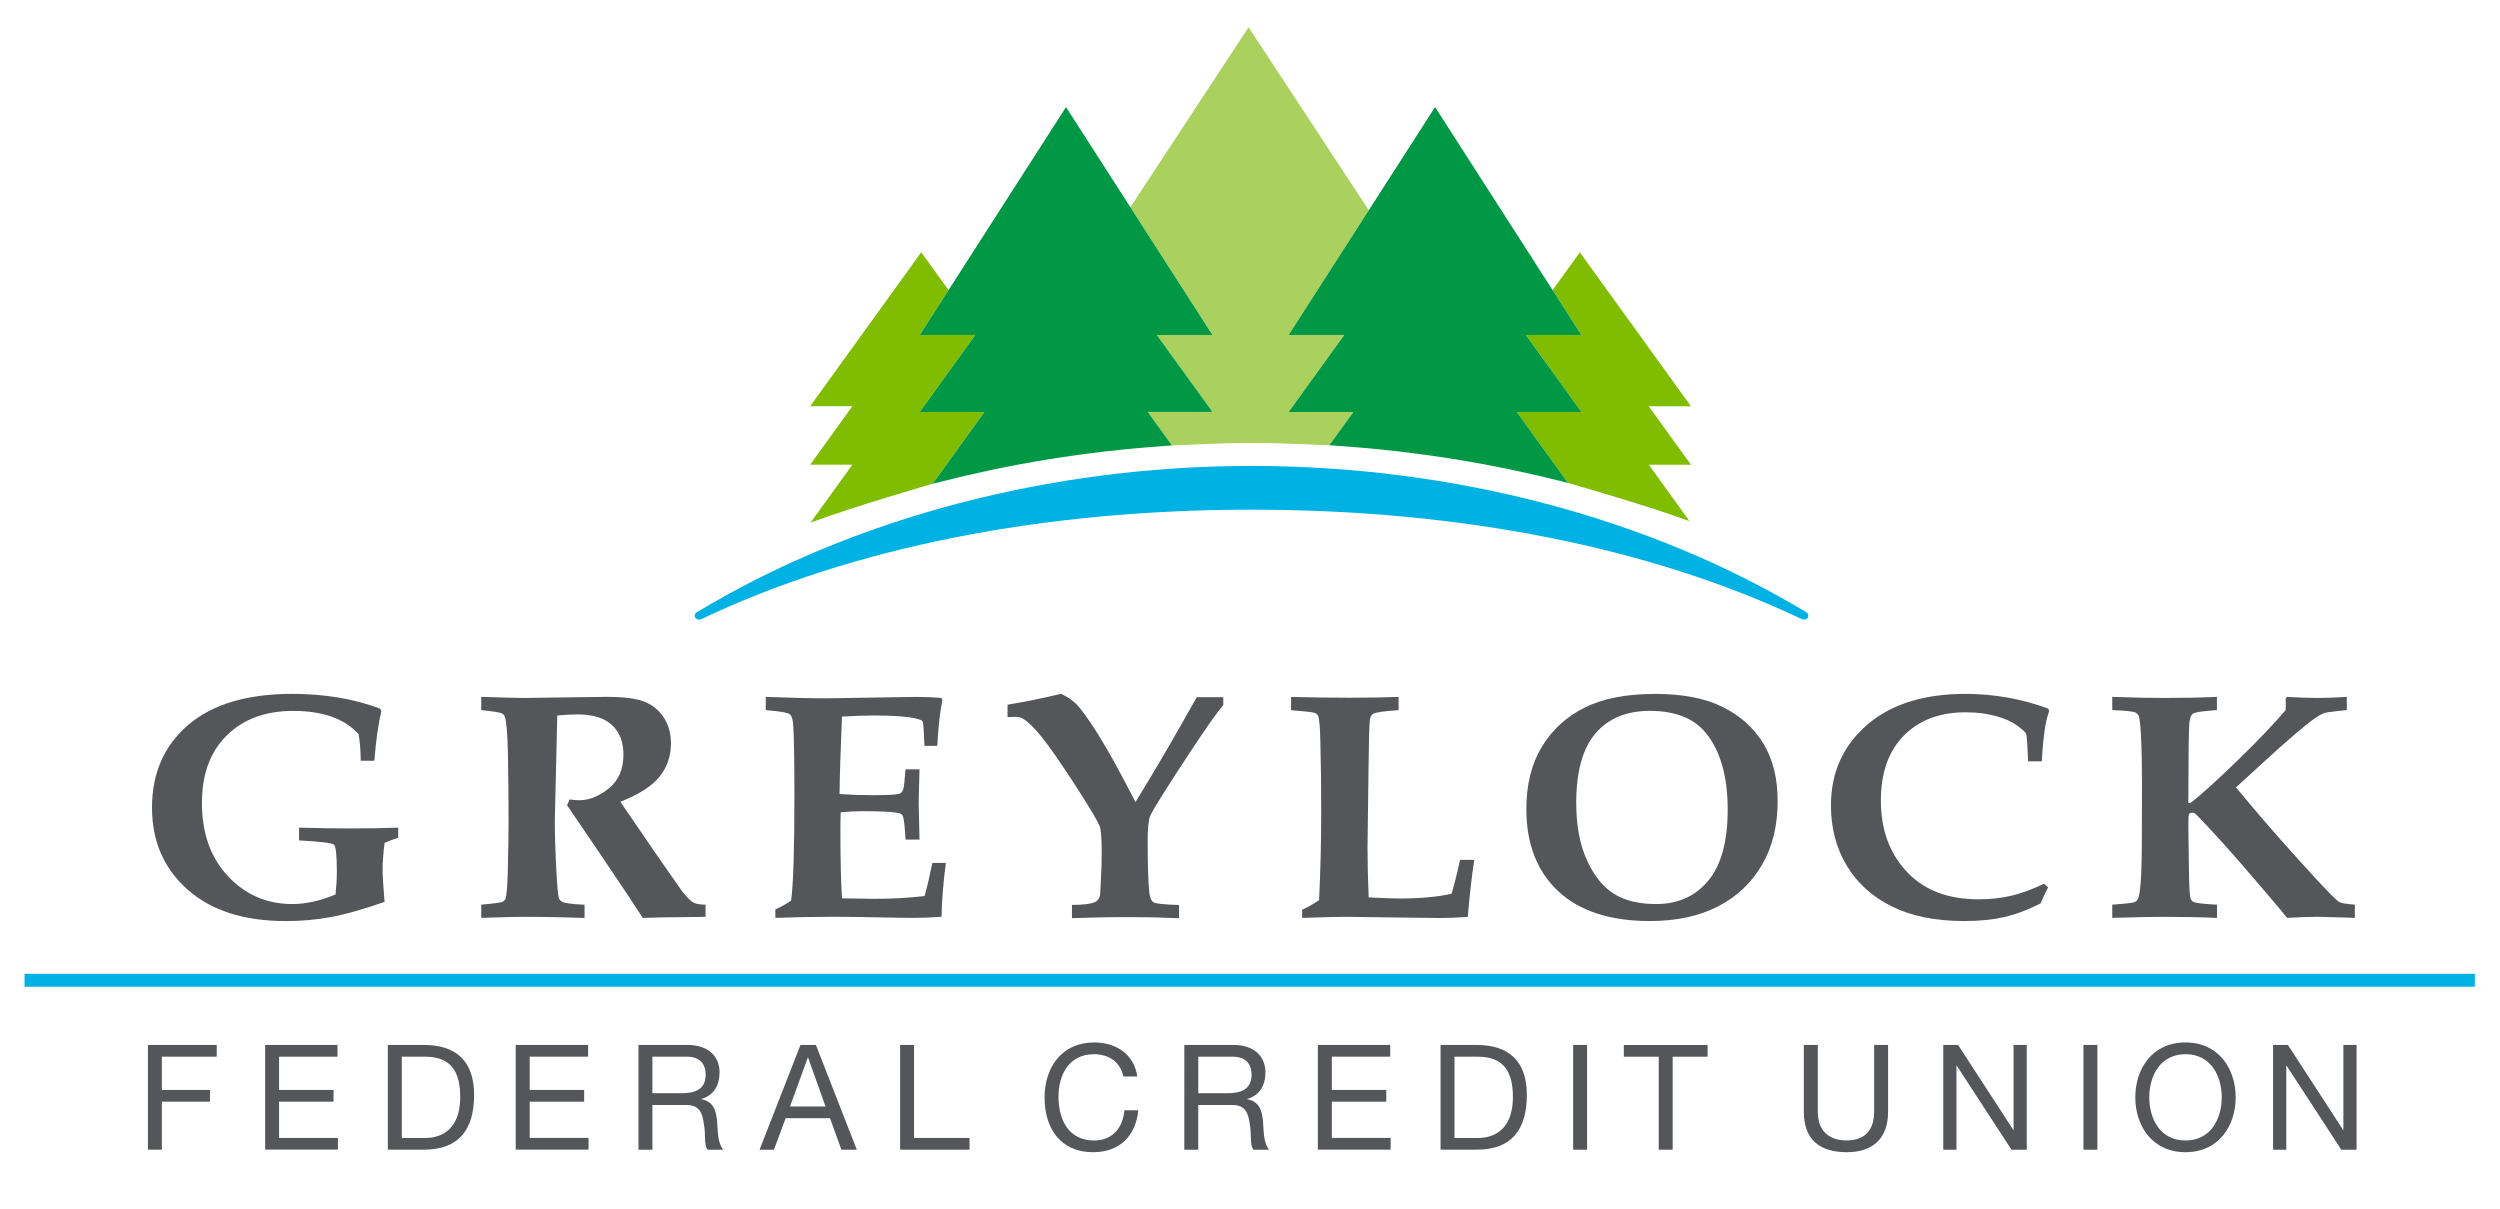 <?xml version="1.0" encoding="utf-8"?>
<!-- Generator: Adobe Illustrator 25.4.1, SVG Export Plug-In . SVG Version: 6.00 Build 0)  -->
<svg version="1.1" id="Layer_1" xmlns="http://www.w3.org/2000/svg" xmlns:xlink="http://www.w3.org/1999/xlink" x="0px" y="0px"
	 viewBox="0 0 612 296" style="enable-background:new 0 0 612 296;" xml:space="preserve">
<style type="text/css">
	.st0{fill:#54565A;}
	.st1{fill:#00B2E3;}
	.st2{fill:#80BC00;}
	.st3{fill:#AAD05E;}
	.st4{fill:#009845;}
</style>
<g>
	<g>
		<path class="st0" d="M262.41,224.76v-3.24c2.72,0,4.6-0.23,5.66-0.69c0.63-0.28,1.04-0.87,1.23-1.77
			c0.05-0.26,0.17-2.76,0.36-7.52l0.04-2.81c0-3.47-0.17-5.64-0.52-6.52c-0.58-1.44-2.63-4.85-6.13-10.24
			c-3.5-5.39-6.18-9.24-8.04-11.55c-1.86-2.31-3.42-3.83-4.7-4.55c-0.45-0.26-1.03-0.39-1.75-0.39l-1.91,0.08v-3.05
			c4.41-0.73,8.77-1.62,13.08-2.66c1.41,0.64,2.58,1.4,3.51,2.28c1.35,1.31,3.22,3.88,5.61,7.69c2.39,3.82,5.43,9.33,9.12,16.53
			l3.26-5.39c2.97-4.88,6.88-11.64,11.74-20.29h6.49v1.93c-1.41,1.62-4.02,5.32-7.84,11.1c-6,9.09-9.34,14.43-10.03,15.99
			c-0.42,1-0.64,2.99-0.64,5.97c0,6.04,0.13,10.29,0.4,12.76c0.13,1.31,0.48,2.13,1.05,2.47c0.57,0.33,2.65,0.55,6.23,0.65v3.24
			c-3.87-0.18-7.8-0.27-11.8-0.27C272.44,224.49,267.63,224.58,262.41,224.76z"/>
	</g>
	<path class="st0" d="M73.21,205.73v-3.12c4.83,0.13,9.14,0.19,12.93,0.19c3.5,0,7.28-0.06,11.34-0.19v2.47
		c-1.17,0.36-2.28,0.78-3.34,1.27c-0.32,2.6-0.48,4.81-0.48,6.64c0,1.31,0.16,3.91,0.48,7.79c-5.25,1.83-9.65,3.08-13.19,3.73
		c-3.54,0.65-7.21,0.97-11,0.97c-10.24,0-18.26-2.58-24.05-7.73c-5.8-5.15-8.69-11.83-8.69-20.04c0-8.43,2.96-15.18,8.87-20.25
		c5.91-5.06,14.4-7.6,25.47-7.6c3.9,0,7.64,0.3,11.22,0.89c3.58,0.59,6.99,1.49,10.23,2.7l0.36,0.58
		c-0.77,3.26-1.34,7.33-1.71,12.19h-3.34c-0.03-2.44-0.2-4.6-0.52-6.48c-1.7-1.9-3.88-3.33-6.55-4.28
		c-2.67-0.95-5.82-1.43-9.45-1.43c-6.82,0-12.25,2.01-16.29,6.02c-4.05,4.01-6.07,9.51-6.07,16.48c0,7.44,2.13,13.43,6.39,17.97
		c4.26,4.54,9.5,6.81,15.74,6.81c3.32,0,6.84-0.78,10.58-2.35c0.21-1.98,0.32-3.86,0.32-5.63c0-3.96-0.24-6.14-0.72-6.56
		C81.24,206.36,78.41,206.01,73.21,205.73z"/>
	<path class="st0" d="M117.81,224.7v-3.24c3.08-0.26,4.84-0.5,5.29-0.73c0.29-0.15,0.5-0.4,0.64-0.73c0.26-0.62,0.45-2.7,0.56-6.25
		c0.13-5.5,0.2-9.83,0.2-13c0-4.27-0.05-9.69-0.16-16.28c-0.11-4.91-0.36-7.92-0.76-9.02c-0.11-0.33-0.32-0.59-0.64-0.77
		c-0.43-0.26-2.14-0.54-5.13-0.85v-3.24c5.49,0.18,9.03,0.27,10.62,0.27l19.94-0.27c4.32,0,7.47,0.4,9.45,1.21
		c1.98,0.81,3.54,2.11,4.7,3.89c1.15,1.79,1.73,3.88,1.73,6.3c0,3.08-0.92,5.78-2.77,8.11c-1.85,2.32-5.05,4.38-9.61,6.18
		l8.47,12.38l6.61,9.49c1.25,1.54,2.18,2.48,2.79,2.8c0.61,0.32,1.6,0.5,2.98,0.52v2.97l-2.35,0.04
		c-6.74,0.05-11.08,0.13-13.01,0.23c-2.31-3.57-5.76-8.75-10.35-15.54l-8.2-12.07c0.24-0.44,0.44-0.9,0.6-1.39
		c1.06,0.13,1.84,0.19,2.35,0.19c2.47,0,4.89-0.97,7.28-2.9c2.39-1.93,3.58-4.69,3.58-8.27c0-3.12-0.95-5.54-2.83-7.26
		c-1.89-1.73-4.72-2.59-8.5-2.59c-1.2,0-2.82,0.09-4.87,0.27l-0.26,11.39l-0.34,14.44c0,3.27,0.13,7.45,0.4,12.55
		c0.21,3.83,0.42,5.98,0.63,6.45c0.16,0.34,0.45,0.6,0.87,0.81c0.55,0.31,2.35,0.54,5.38,0.69v3.24c-4.77-0.18-8.99-0.27-12.67-0.27
		C126.52,224.43,122.31,224.52,117.81,224.7z"/>
	<path class="st0" d="M189.81,224.7v-2.08c1.41-0.62,2.69-1.34,3.86-2.16c0.53-4.01,0.8-12.44,0.8-25.3
		c0-8.77-0.09-14.58-0.28-17.43c-0.08-1.52-0.35-2.47-0.82-2.87c-0.46-0.4-2.43-0.74-5.91-1.02v-3.24
		c6.25,0.23,11.2,0.35,14.83,0.35l21.9-0.35c2.31,0,4.39,0.09,6.24,0.27l0.28,0.43c-0.58,2.83-1.01,6.59-1.27,11.29h-3.14
		c-0.13-3.75-0.28-5.76-0.46-6.02c-0.17-0.26-0.78-0.5-1.81-0.73c-2.2-0.46-5.57-0.69-10.11-0.69c-2.23,0-4.83,0.09-7.8,0.27
		c-0.34,7.94-0.54,14.27-0.6,18.97c2.84,0.18,5.5,0.27,8,0.27c3.69,0,5.9-0.12,6.65-0.35c0.45-0.15,0.77-0.53,0.95-1.12
		c0.16-0.46,0.34-2.08,0.56-4.86h3.42c-0.13,4.35-0.2,7.19-0.2,8.5l0.2,8.7h-3.42c-0.19-3.39-0.42-5.34-0.72-5.86
		c-0.16-0.31-0.52-0.53-1.07-0.66c-1.33-0.28-4.31-0.43-8.95-0.43c-1.46,0-3.17,0.09-5.13,0.27c-0.05,1.36-0.08,2.74-0.08,4.15
		c0,7.33,0.13,12.96,0.4,16.91l7.89,0.12c4.49,0,8.6-0.23,12.32-0.69c0.66-2.38,1.3-5.08,1.91-8.1h3.3
		c-0.61,4.58-0.97,8.97-1.07,13.19c-2.41,0.18-4.74,0.27-6.96,0.27c-1.46,0-4.34-0.04-8.63-0.13c-4.01-0.09-7.69-0.14-11.06-0.14
		C199.38,224.43,194.71,224.52,189.81,224.7z"/>
	<path class="st0" d="M318.77,224.7v-2c1.46-0.67,2.84-1.45,4.14-2.35c0.34-6.97,0.52-14.23,0.52-21.79c0-5.94-0.07-11.54-0.2-16.81
		c-0.08-3.75-0.26-5.91-0.56-6.48c-0.13-0.33-0.41-0.58-0.82-0.75c-0.41-0.17-2.34-0.39-5.79-0.67v-3.24
		c5.12,0.13,9.87,0.19,14.25,0.19c4.24,0,8.26-0.06,12.06-0.19v3.24c-3.64,0.23-5.74,0.54-6.29,0.93c-0.34,0.23-0.59,0.7-0.73,1.41
		c-0.14,0.71-0.26,4.87-0.34,12.48l-0.24,18.78c0,3.52,0.09,7.6,0.28,12.23c3.46,0.18,6.02,0.27,7.69,0.27
		c4.99,0,9.2-0.39,12.6-1.16c0.7-2.32,1.39-5.08,2.07-8.29h3.5c-0.6,3.75-1.13,8.4-1.59,13.96c-2.52,0.18-4.84,0.27-6.96,0.27
		l-14.39-0.18l-6.44-0.09C328.56,224.4,324.31,224.49,318.77,224.7z"/>
	<path class="st0" d="M403.93,225.47c-9.79,0-17.28-2.44-22.48-7.31c-5.2-4.87-7.8-11.58-7.8-20.11c0-5.96,1.26-11.03,3.78-15.21
		c2.52-4.18,6.01-7.39,10.49-9.62c4.47-2.24,10.22-3.35,17.25-3.35c6.77,0,12.3,1.07,16.59,3.22c4.3,2.15,7.61,5.13,9.93,8.95
		c2.32,3.82,3.48,8.5,3.48,14.06c0,6.02-1.27,11.22-3.82,15.6c-2.55,4.38-6.13,7.78-10.76,10.18
		C415.95,224.27,410.4,225.47,403.93,225.47z M405.44,221.31c5.33,0,9.58-1.91,12.75-5.73c3.17-3.82,4.75-9.63,4.75-17.43
		c0-8.18-1.82-14.46-5.45-18.84c-2.94-3.52-7.48-5.29-13.61-5.29c-5.73,0-10.17,1.84-13.31,5.52c-3.14,3.68-4.71,9.34-4.71,16.98
		c0,5.51,0.86,10.17,2.59,13.99c1.72,3.82,3.92,6.57,6.59,8.26C397.7,220.46,401.17,221.31,405.44,221.31z"/>
	<path class="st0" d="M500.39,216.33l0.99,0.89c-0.69,1.29-1.3,2.6-1.83,3.93c-3.08,1.57-6.04,2.68-8.89,3.34
		c-2.85,0.66-6.13,0.98-9.85,0.98c-6.95,0-12.83-1.18-17.63-3.55c-4.8-2.37-8.5-5.69-11.08-9.99c-2.59-4.29-3.88-9.22-3.88-14.77
		c0-8,2.92-14.55,8.77-19.65c5.85-5.1,13.92-7.65,24.21-7.65c3.42,0,6.81,0.3,10.17,0.89c3.36,0.59,6.69,1.49,10.01,2.7l0.28,0.58
		c-0.49,1.39-0.83,2.73-1.02,4.01c-0.35,2.24-0.62,5.01-0.81,8.33h-3.34c-0.16-4.06-0.32-6.29-0.48-6.69
		c-0.16-0.4-0.89-1.08-2.19-2.05c-1.3-0.96-3.05-1.75-5.27-2.35c-2.21-0.6-4.66-0.91-7.33-0.91c-6.36,0-11.41,1.9-15.16,5.71
		c-3.75,3.81-5.62,9.1-5.62,15.89c0,7.35,2.25,13.3,6.76,17.86c4.16,4.22,9.88,6.32,17.15,6.32c2.81,0,5.44-0.28,7.9-0.85
		C494.71,218.74,497.42,217.75,500.39,216.33z"/>
	<path class="st0" d="M517.08,224.7v-3.24c3.25-0.23,5.08-0.44,5.48-0.62c0.29-0.13,0.51-0.3,0.64-0.5
		c0.27-0.36,0.48-1.13,0.64-2.31c0.29-2.03,0.45-5.79,0.48-11.26l0.04-14.54c0-4.63-0.07-8.5-0.22-11.61
		c-0.15-3.11-0.35-4.92-0.62-5.44c-0.16-0.33-0.43-0.59-0.8-0.77c-0.56-0.26-2.44-0.45-5.64-0.58v-3.24
		c4.8,0.18,9.08,0.27,12.83,0.27c4.5,0,8.77-0.09,12.79-0.27v3.24c-3.36,0.23-5.3,0.51-5.82,0.85c-0.52,0.34-0.83,1.14-0.94,2.43
		c-0.13,1.62-0.21,8.1-0.24,19.44h0.56c2.68-2.08,6.53-5.57,11.57-10.47c5.04-4.9,8.93-8.98,11.69-12.25l0.04-1.43l-0.04-1.43
		l0.36-0.38c2.89,0.18,5.35,0.27,7.39,0.27c2.15,0,4.56-0.09,7.23-0.27v3.24l-2.26,0.23c-1.8,0.18-2.97,0.37-3.5,0.58
		c-1.06,0.46-2.48,1.42-4.25,2.86c-2.65,2.14-6,5.07-10.06,8.79l-7.07,6.47l3.66,4.36c4.32,5.14,9.47,10.98,15.47,17.51
		c3.44,3.75,5.51,5.82,6.2,6.21c0.48,0.26,1.73,0.46,3.77,0.62v3.24l-2.11-0.08l-7.08-0.19c-1.91,0-4.37,0.09-7.39,0.27
		c-2.15-2.67-5.78-6.95-10.89-12.84c-3.82-4.42-7.46-8.43-10.93-12.03c-0.44-0.46-0.76-0.73-0.94-0.81
		c-0.16-0.05-0.31-0.08-0.47-0.08c-0.39,0-0.66,0.15-0.82,0.46c-0.08,0.21-0.12,1.23-0.12,3.09l0.16,11.69
		c0.05,3.42,0.2,5.39,0.44,5.9c0.16,0.36,0.42,0.62,0.8,0.77c0.53,0.23,2.4,0.44,5.61,0.62v3.24c-3.94-0.18-8.31-0.27-13.11-0.27
		C527.17,224.43,523,224.52,517.08,224.7z"/>
	<g>
		<path class="st0" d="M36.21,255.8h16.85v2.87H39.62v8.15H51.4v2.87H39.62v11.75h-3.41V255.8z"/>
		<path class="st0" d="M64.91,255.8h17.71v2.87h-14.3v8.15h13.33v2.87H68.32v8.87h14.4v2.87H64.91V255.8z"/>
		<path class="st0" d="M94.94,255.8h8.8c7.9,0,12.32,3.95,12.32,12.21c0,8.59-3.77,13.43-12.32,13.43h-8.8V255.8z M98.36,278.58
			h5.68c2.34,0,8.62-0.65,8.62-10.09c0-6.11-2.26-9.81-8.55-9.81h-5.75V278.58z"/>
		<path class="st0" d="M126.26,255.8h17.71v2.87h-14.3v8.15H143v2.87h-13.33v8.87h14.4v2.87h-17.82V255.8z"/>
		<path class="st0" d="M156.29,255.8h12.07c4.81,0,7.79,2.62,7.79,6.72c0,3.09-1.37,5.64-4.45,6.5v0.07
			c2.98,0.57,3.59,2.77,3.84,5.28c0.22,2.51,0.07,5.32,1.51,7.08h-3.81c-0.97-1.04-0.43-3.81-0.93-6.32
			c-0.36-2.51-0.97-4.63-4.27-4.63h-8.33v10.96h-3.41V255.8z M166.82,267.62c3.2,0,5.93-0.83,5.93-4.56c0-2.51-1.37-4.38-4.56-4.38
			h-8.48v8.94H166.82z"/>
		<path class="st0" d="M195.96,255.8h3.77l10.02,25.65h-3.77l-2.8-7.72h-10.85l-2.87,7.72h-3.52L195.96,255.8z M193.4,270.86h8.69
			l-4.27-11.96h-0.07L193.4,270.86z"/>
		<path class="st0" d="M220.35,255.8h3.41v22.77h13.58v2.87h-16.99V255.8z"/>
		<path class="st0" d="M274.99,263.53c-0.72-3.63-3.63-5.46-7.18-5.46c-6.11,0-8.69,5.03-8.69,10.38c0,5.86,2.59,10.74,8.73,10.74
			c4.49,0,7.08-3.16,7.4-7.4h3.41c-0.65,6.39-4.63,10.27-11.1,10.27c-7.98,0-11.85-5.89-11.85-13.36c0-7.44,4.24-13.51,12.14-13.51
			c5.35,0,9.77,2.87,10.56,8.33H274.99z"/>
		<path class="st0" d="M289.92,255.8h12.07c4.81,0,7.79,2.62,7.79,6.72c0,3.09-1.36,5.64-4.45,6.5v0.07
			c2.98,0.57,3.59,2.77,3.84,5.28c0.22,2.51,0.07,5.32,1.51,7.08h-3.81c-0.97-1.04-0.43-3.81-0.93-6.32
			c-0.36-2.51-0.97-4.63-4.28-4.63h-8.33v10.96h-3.41V255.8z M300.45,267.62c3.2,0,5.93-0.83,5.93-4.56c0-2.51-1.37-4.38-4.56-4.38
			h-8.48v8.94H300.45z"/>
		<path class="st0" d="M322.62,255.8h17.71v2.87h-14.3v8.15h13.33v2.87h-13.33v8.87h14.4v2.87h-17.82V255.8z"/>
		<path class="st0" d="M352.65,255.8h8.8c7.9,0,12.32,3.95,12.32,12.21c0,8.59-3.77,13.43-12.32,13.43h-8.8V255.8z M356.06,278.58
			h5.68c2.34,0,8.62-0.65,8.62-10.09c0-6.11-2.26-9.81-8.55-9.81h-5.75V278.58z"/>
		<path class="st0" d="M385.11,255.8h3.41v25.65h-3.41V255.8z"/>
		<path class="st0" d="M406.06,258.68h-8.55v-2.87h20.51v2.87h-8.55v22.77h-3.41V258.68z"/>
		<path class="st0" d="M462.2,272.18c0,6.47-3.7,9.88-10.09,9.88c-6.61,0-10.53-3.05-10.53-9.88V255.8H445v16.38
			c0,4.53,2.59,7,7.11,7c4.31,0,6.68-2.48,6.68-7V255.8h3.41V272.18z"/>
		<path class="st0" d="M475.71,255.8h3.63l13.51,20.8h0.07v-20.8h3.23v25.65h-3.74l-13.4-20.58h-0.07v20.58h-3.23V255.8z"/>
		<path class="st0" d="M510.03,255.8h3.41v25.65h-3.41V255.8z"/>
		<path class="st0" d="M535.01,255.19c8.15,0,12.28,6.47,12.28,13.44c0,6.97-4.13,13.43-12.28,13.43c-8.15,0-12.29-6.47-12.29-13.43
			C522.72,261.66,526.85,255.19,535.01,255.19z M535.01,279.19c6.25,0,8.87-5.39,8.87-10.56s-2.62-10.56-8.87-10.56
			c-6.25,0-8.87,5.39-8.87,10.56S528.75,279.19,535.01,279.19z"/>
		<path class="st0" d="M556.45,255.8h3.63l13.51,20.8h0.07v-20.8h3.23v25.65h-3.74l-13.4-20.58h-0.07v20.58h-3.23V255.8z"/>
	</g>
	<g>
		<rect x="6.01" y="238.39" class="st1" width="599.82" height="3.17"/>
	</g>
	<g>
		<path class="st1" d="M171.15,151.68c-0.35,0-0.69-0.15-0.9-0.43c-0.33-0.45-0.2-1.05,0.3-1.35
			c38.25-23.11,86.49-35.84,135.83-35.84c49.34,0,97.57,12.73,135.82,35.84c0.48,0.29,0.62,0.86,0.33,1.31
			c-0.29,0.44-0.92,0.61-1.43,0.36c-36.87-17.53-83.46-26.8-134.72-26.8c-51.13,0-97.61,9.22-134.43,26.66
			c-0.05,0.02-0.1,0.04-0.15,0.06c-0.02,0.01-0.03,0.02-0.05,0.03C171.57,151.63,171.36,151.68,171.15,151.68z"/>
	</g>
	<path class="st2" d="M403.61,99.45h10.33l-27.19-37.68l-6.68,9.25L387.12,82h-13.6l13.6,18.85h-15.83l12.53,17.36
		c-0.45-0.12,19.66,5.59,29.77,9.37l-9.97-13.82h10.33L403.61,99.45z"/>
	<path class="st2" d="M240.98,100.85h-15.83L238.75,82h-13.6l7.05-10.99l-6.68-9.25l-27.19,37.68h10.33l-10.33,14.31h10.33
		l-10.24,14.19c10.1-3.82,30.28-9.62,29.87-9.52L240.98,100.85z"/>
	<path class="st2" d="M250.03,113.59c-0.09,0.02-0.17,0.03-0.26,0.05C249.86,113.63,249.95,113.61,250.03,113.59z"/>
	<path class="st3" d="M315.46,100.85L329.08,82h-13.62l19.62-30.54L305.69,6.73l-0.05-0.07l-28.92,44.07L296.81,82h-13.62
		l13.62,18.85h-15.85l5.92,8.2c-0.49,0.03,12.03-0.6,18.81-0.62c0.26,0,0.53-0.01,0.79-0.01c6.63,0,19.23,0.61,18.93,0.59l5.89-8.15
		H315.46z"/>
	<path class="st4" d="M373.52,82h13.6l-7.05-10.99l-28.76-44.81l-16.23,25.26L315.46,82h13.62l-13.62,18.85h15.85l-5.89,8.15
		c0.29,0.02,0.59,0.05,0.88,0.06c1.63,0.1,3.25,0.23,4.87,0.36c0.85,0.07,1.7,0.13,2.55,0.21c9.41,0.83,18.75,2.08,27.97,3.74
		c0.38,0.07,0.76,0.14,1.15,0.21c2.13,0.39,4.26,0.81,6.38,1.24c0.63,0.13,1.26,0.27,1.89,0.41c1.56,0.33,3.11,0.67,4.66,1.03
		c0.84,0.19,1.67,0.39,2.51,0.59c1.4,0.33,2.79,0.68,4.19,1.03c0.45,0.11,0.91,0.22,1.36,0.33l-12.53-17.36h15.83L373.52,82z"/>
	<path class="st4" d="M283.19,82h13.62l-20.09-31.27l-15.76-24.52L232.2,71.02L225.15,82h13.6l-13.6,18.85h15.83l-12.69,17.59
		c0.41-0.11,0.82-0.2,1.23-0.31c1.54-0.4,3.08-0.78,4.63-1.15c0.71-0.17,1.41-0.34,2.12-0.51c1.76-0.41,3.52-0.8,5.29-1.18
		c0.44-0.1,0.89-0.2,1.33-0.29c2.29-0.48,4.59-0.93,6.89-1.36c0.09-0.02,0.17-0.03,0.26-0.05c9.12-1.69,18.37-2.95,27.7-3.82
		c1.22-0.11,2.45-0.22,3.68-0.32c1.34-0.11,2.68-0.21,4.02-0.3c0.49-0.03,0.97-0.08,1.45-0.11l-5.92-8.2h15.85L283.19,82z"/>
</g>
</svg>
